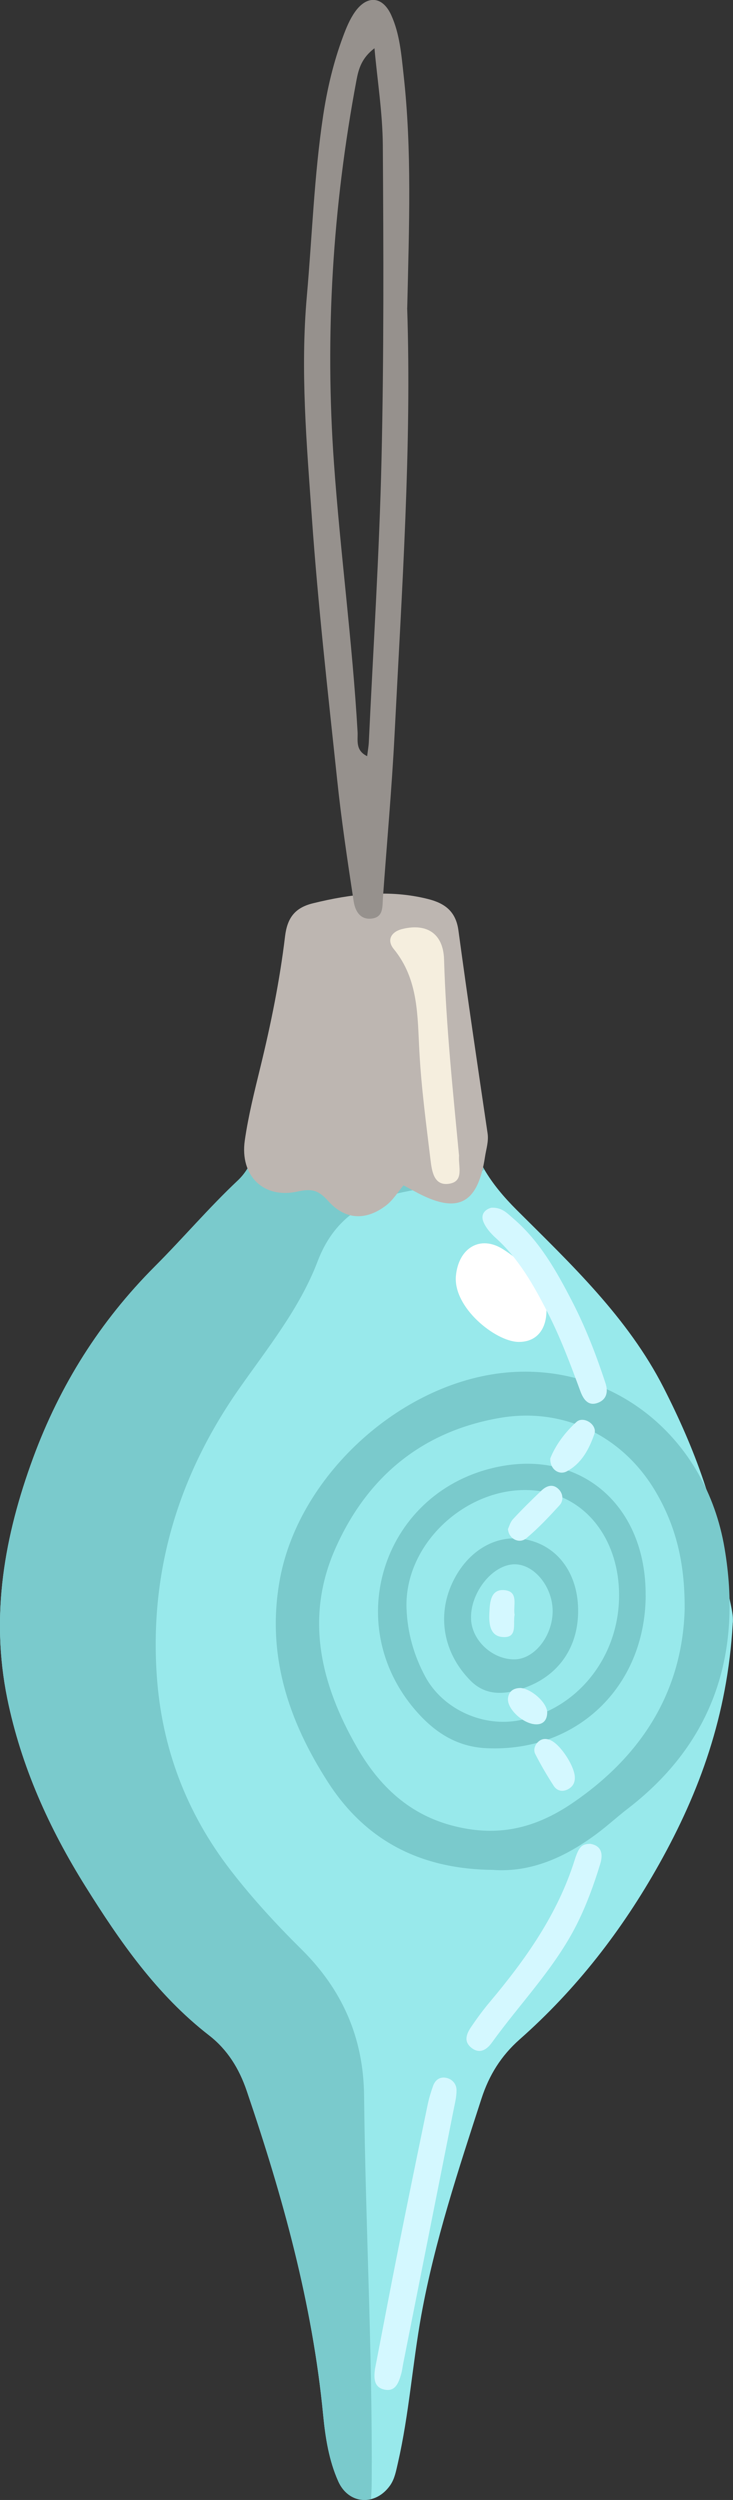 <?xml version="1.0" encoding="UTF-8"?><svg xmlns="http://www.w3.org/2000/svg" viewBox="0 0 124 422.49"><rect x="0" y="0" width="124" height="422.49" fill="#333333" stroke="none"/><defs><style>.d{fill:#fff;}.e{fill:#d4f8ff;}.f{fill:#96918d;}.g{fill:#7acacc;}.h{fill:#98e9eb;}.i{fill:#f5eede;}.j{fill:#bdb6b1;}</style></defs><g id="a"/><g id="b"><g id="c"><g><g><path class="h" d="M123.95,274.45c-.9,15.47-5.59,28.35-12.44,40.57-6.26,11.17-14,21.16-23.61,29.64-3.12,2.76-5.16,6.02-6.45,10-3.91,12.06-7.91,24.1-10.18,36.6-1.5,8.3-2.07,16.75-3.96,24.99-.31,1.32-.53,2.66-1.32,3.78-.89,1.26-2.04,2.03-3.23,2.32-2.14,.53-4.41-.49-5.54-3.02-1.58-3.53-2.18-7.41-2.55-11.2-1.82-18.87-6.85-36.94-12.93-54.79-1.28-3.76-3.26-6.97-6.39-9.39-8.83-6.85-15.08-15.87-20.89-25.16-6.14-9.81-10.89-20.29-13.23-31.76-2.86-14.05-.48-27.47,4.39-40.68,4.53-12.27,11.28-23.02,20.58-32.33,4.75-4.75,9.12-9.9,14.02-14.51,2.73-2.56,3.21-6.04,4.36-9.26,1.75-4.86,2.71-5.85,7.91-5.74,7.1,.15,14.2,.61,21.27,1.18,2.72,.22,4.84,1.15,5.47,4.7,.46,2.64,1.39,5.02,2.69,7.23,1.41,2.42,3.27,4.64,5.45,6.82,9.22,9.19,18.84,18.22,24.9,30.09,5.18,10.15,9.19,20.71,10.5,32.12,.35,3.05,1.46,6.01,1.17,7.8Z"/><path class="g" d="M81.93,197.62c-1.09,.88-2.49,1.55-4.18,1.99-3.15,.82-6.41,1.19-9.6,1.87-6.78,1.45-11.75,4.66-14.43,11.71-3.02,7.93-8.45,14.62-13.31,21.56-10.16,14.53-15.1,30.62-13.89,48.4,.83,12.22,5.01,23.24,12.52,32.95,3.66,4.73,7.7,9.12,11.95,13.32,6.89,6.81,10.5,14.9,10.6,24.74,.24,21.75,1.43,43.49,1.29,65.25,0,.98-.05,1.96-.12,2.94-2.14,.53-4.41-.49-5.54-3.02-1.58-3.53-2.18-7.41-2.55-11.2-1.82-18.87-6.85-36.94-12.93-54.79-1.28-3.76-3.26-6.97-6.39-9.39-8.83-6.85-15.08-15.87-20.89-25.16-6.14-9.81-10.89-20.29-13.23-31.76-2.86-14.05-.48-27.47,4.39-40.68,4.53-12.27,11.28-23.02,20.58-32.33,4.75-4.75,9.12-9.9,14.02-14.51,2.73-2.56,3.21-6.04,4.36-9.26,1.75-4.86,2.71-5.85,7.91-5.74,7.1,.15,14.2,.61,21.27,1.18,2.72,.22,4.84,1.15,5.47,4.7,.46,2.64,1.39,5.02,2.69,7.23Z"/><path class="g" d="M83.55,316.01c-12.2-.08-21.6-4.79-28.07-14.83-6.77-10.51-10.49-21.76-8.1-34.46,3.35-17.78,21.06-33.6,39.09-34.83,17.64-1.21,32.94,11.09,36.1,29.74,2.99,17.64-1.73,32.76-16.36,44.02-1.83,1.41-3.53,2.98-5.39,4.35-5.23,3.86-10.93,6.43-17.28,6.02Zm32.27-44.3c.03-7.88-1.59-13.96-4.87-19.56-5.55-9.47-15.61-14.4-26.43-12.52-13.13,2.27-22.39,9.96-27.75,21.98-5.24,11.74-2.55,22.94,3.59,33.64,3.79,6.61,8.93,11.5,16.57,13.38,7.3,1.8,13.55,.42,19.96-3.95,12.31-8.4,18.64-19.58,18.94-32.97Z"/><path class="g" d="M109.23,269.66c-.1,15.48-11.73,26.5-26.95,25.78-5.05-.24-8.74-2.7-11.85-6.24-13.04-14.86-5.41-37.43,13.91-41.33,14.1-2.85,24.99,6.68,24.88,21.79Zm-4.5-.13c-.03-8.8-4.94-15.73-12.28-17.33-11.67-2.54-24.1,7.75-23.68,19.61,.15,4.09,1.24,7.96,3.18,11.55,2.88,5.33,9.37,8.41,15.41,7.45,10.05-1.6,17.4-10.61,17.37-21.28Z"/><path class="g" d="M97.8,272.5c-.09,5.85-3.18,10.41-8.5,12.52-3.41,1.35-6.93,1.81-9.7-.99-4.64-4.69-5.65-10.96-3.11-16.47,2.61-5.64,7.73-8.54,12.91-7.3,5.24,1.25,8.5,6,8.4,12.24Zm-4.31-.29c-.04-4.28-3.4-8.15-6.81-7.83-3.69,.34-7.22,5.07-6.99,9.34,.2,3.59,3.65,6.74,7.35,6.71,3.38-.03,6.48-3.99,6.45-8.22Z"/><path class="d" d="M92.44,221.06c.13,3.71-1.77,5.77-4.75,5.72-3.86-.06-11.09-5.82-10.56-11.21,.46-4.65,4.09-6.91,7.97-4.45,3.85,2.44,6.68,5.74,7.34,9.94Z"/><path class="e" d="M63.43,400.39c1.28-6.59,2.52-13.19,3.83-19.77,1.65-8.28,3.35-16.54,5.06-24.81,.23-1.12,.56-2.24,.95-3.32,.36-.99,1.15-1.57,2.23-1.34,1.03,.23,1.71,1.04,1.73,2.04,.02,1.13-.28,2.27-.5,3.39-2.84,14.3-5.69,28.6-8.53,42.9-.11,.56-.17,1.14-.33,1.7-.44,1.54-1.02,3.18-3.05,2.6-1.6-.46-1.57-1.96-1.39-3.38Z"/><path class="e" d="M99.78,311.59c1.99,.29,2.27,1.73,1.77,3.37-1.06,3.48-2.3,6.9-3.94,10.18-3.74,7.46-9.6,13.39-14.41,20.07-.81,1.12-2,1.99-3.43,.88-1.41-1.1-.83-2.42-.05-3.57,.97-1.43,1.99-2.82,3.1-4.14,6.09-7.24,11.5-14.86,14.39-24.03,.75-2.38,1.28-2.69,2.57-2.75Z"/><path class="e" d="M83.11,204.1c1.83-.09,2.72,.97,3.74,1.84,4.47,3.84,7.28,8.85,9.93,13.98,2.3,4.45,4.09,9.09,5.65,13.84,.5,1.52,.15,2.79-1.31,3.32-1.64,.6-2.44-.62-2.94-1.97-1.66-4.49-3.33-8.98-5.52-13.26-2.37-4.64-4.89-9.13-8.83-12.67-.83-.75-1.65-1.69-2.06-2.71-.52-1.32,.35-2.1,1.34-2.37Z"/><path class="e" d="M93.09,246.46c.88-2.2,2.44-4.36,4.45-6.17,.59-.53,1.5-.4,2.17,.05,.67,.45,1.11,1.24,.84,2-.9,2.56-2.15,4.97-4.66,6.31-1.34,.72-2.89-.38-2.8-2.19Z"/><path class="e" d="M85.93,258.41c.18-.36,.37-1.15,.84-1.66,1.54-1.67,3.17-3.27,4.82-4.84,.91-.87,2.02-1.21,2.99-.16,.69,.75,.76,1.88,.09,2.62-1.78,1.95-3.61,3.9-5.63,5.59-1.18,.99-2.97,.14-3.11-1.55Z"/><path class="e" d="M97.24,300.51c0,.83-.4,1.45-1.1,1.84-.97,.54-1.92,.31-2.48-.56-1.12-1.73-2.17-3.52-3.11-5.36-.34-.66-.12-1.48,.49-2.06,.63-.59,1.35-.6,2.09-.28,1.74,.74,4.22,4.63,4.11,6.42Z"/><path class="e" d="M87.97,285.26c1.82,.05,4.63,2.48,4.6,4.19-.03,1.33-.78,2.1-2.17,1.94-2.19-.26-4.69-2.74-4.46-4.43,.14-1.04,.8-1.66,2.03-1.69Z"/><path class="e" d="M87.05,272.91c-.3,1.53,.6,4.04-2.16,3.73-2.11-.23-2.19-2.49-2.1-4.15,.08-1.63,.18-3.98,2.55-3.76,2.49,.23,1.42,2.64,1.72,4.17Z"/></g><path class="j" d="M68.25,200.33c-.91,1.08-1.73,2.45-2.9,3.36-3.39,2.61-6.9,2.52-9.79-.68-1.63-1.81-2.71-2.2-5.2-1.65-5.8,1.3-9.8-2.68-8.95-8.62,.6-4.18,1.64-8.3,2.64-12.4,1.78-7.29,3.28-14.65,4.17-22.09,.38-3.17,1.7-4.86,4.74-5.6,6.43-1.58,12.85-2.36,19.4-.73,2.89,.72,4.75,2.09,5.19,5.31,1.55,11.44,3.24,22.85,4.93,34.27,.21,1.4-.23,2.66-.43,3.98-1.22,8.07-4.67,9.8-11.8,5.91-.5-.27-1.01-.54-1.98-1.06Z"/><path class="f" d="M68.88,52.03c.78,23.24-.89,47.65-2.13,72.06-.47,9.22-1.31,18.43-1.97,27.64-.11,1.52,.13,3.34-2.03,3.52-1.97,.16-2.71-1.5-2.93-2.98-1.04-6.84-2.07-13.69-2.79-20.56-1.56-14.72-3.23-29.45-4.27-44.21-.88-12.45-1.97-24.89-.85-37.47,.9-10.15,1.23-20.35,2.75-30.44,.69-4.58,1.75-9.07,3.37-13.41,.53-1.43,1.13-2.9,2-4.14,2.04-2.91,4.69-2.72,6.16,.53,1.44,3.18,1.71,6.68,2.09,10.13,1.41,12.68,.93,25.39,.61,39.33Zm-5.54-43.87c-2.16,1.65-2.67,3.47-3.03,5.36-4.03,21.44-5.37,43-3.81,64.81,1.08,15.15,3.12,30.2,3.99,45.35,.08,1.39-.43,3.12,1.62,4.11,.11-.9,.24-1.6,.28-2.31,.75-15.94,1.78-31.87,2.15-47.81,.41-17.7,.34-35.42,.22-53.13-.04-5.46-.92-10.92-1.41-16.37Z"/><path class="i" d="M77.66,195.25c-.18,1.85,.95,4.44-1.75,4.81-2.53,.35-2.85-2.17-3.08-4.03-.73-6.07-1.55-12.14-1.88-18.24-.34-6.13-.12-12.25-4.35-17.42-1.19-1.46-.49-2.9,1.49-3.38,4.1-1,6.9,.77,7.03,5.15,.33,11.11,1.49,22.15,2.53,33.11Z"/></g></g></g></svg>
